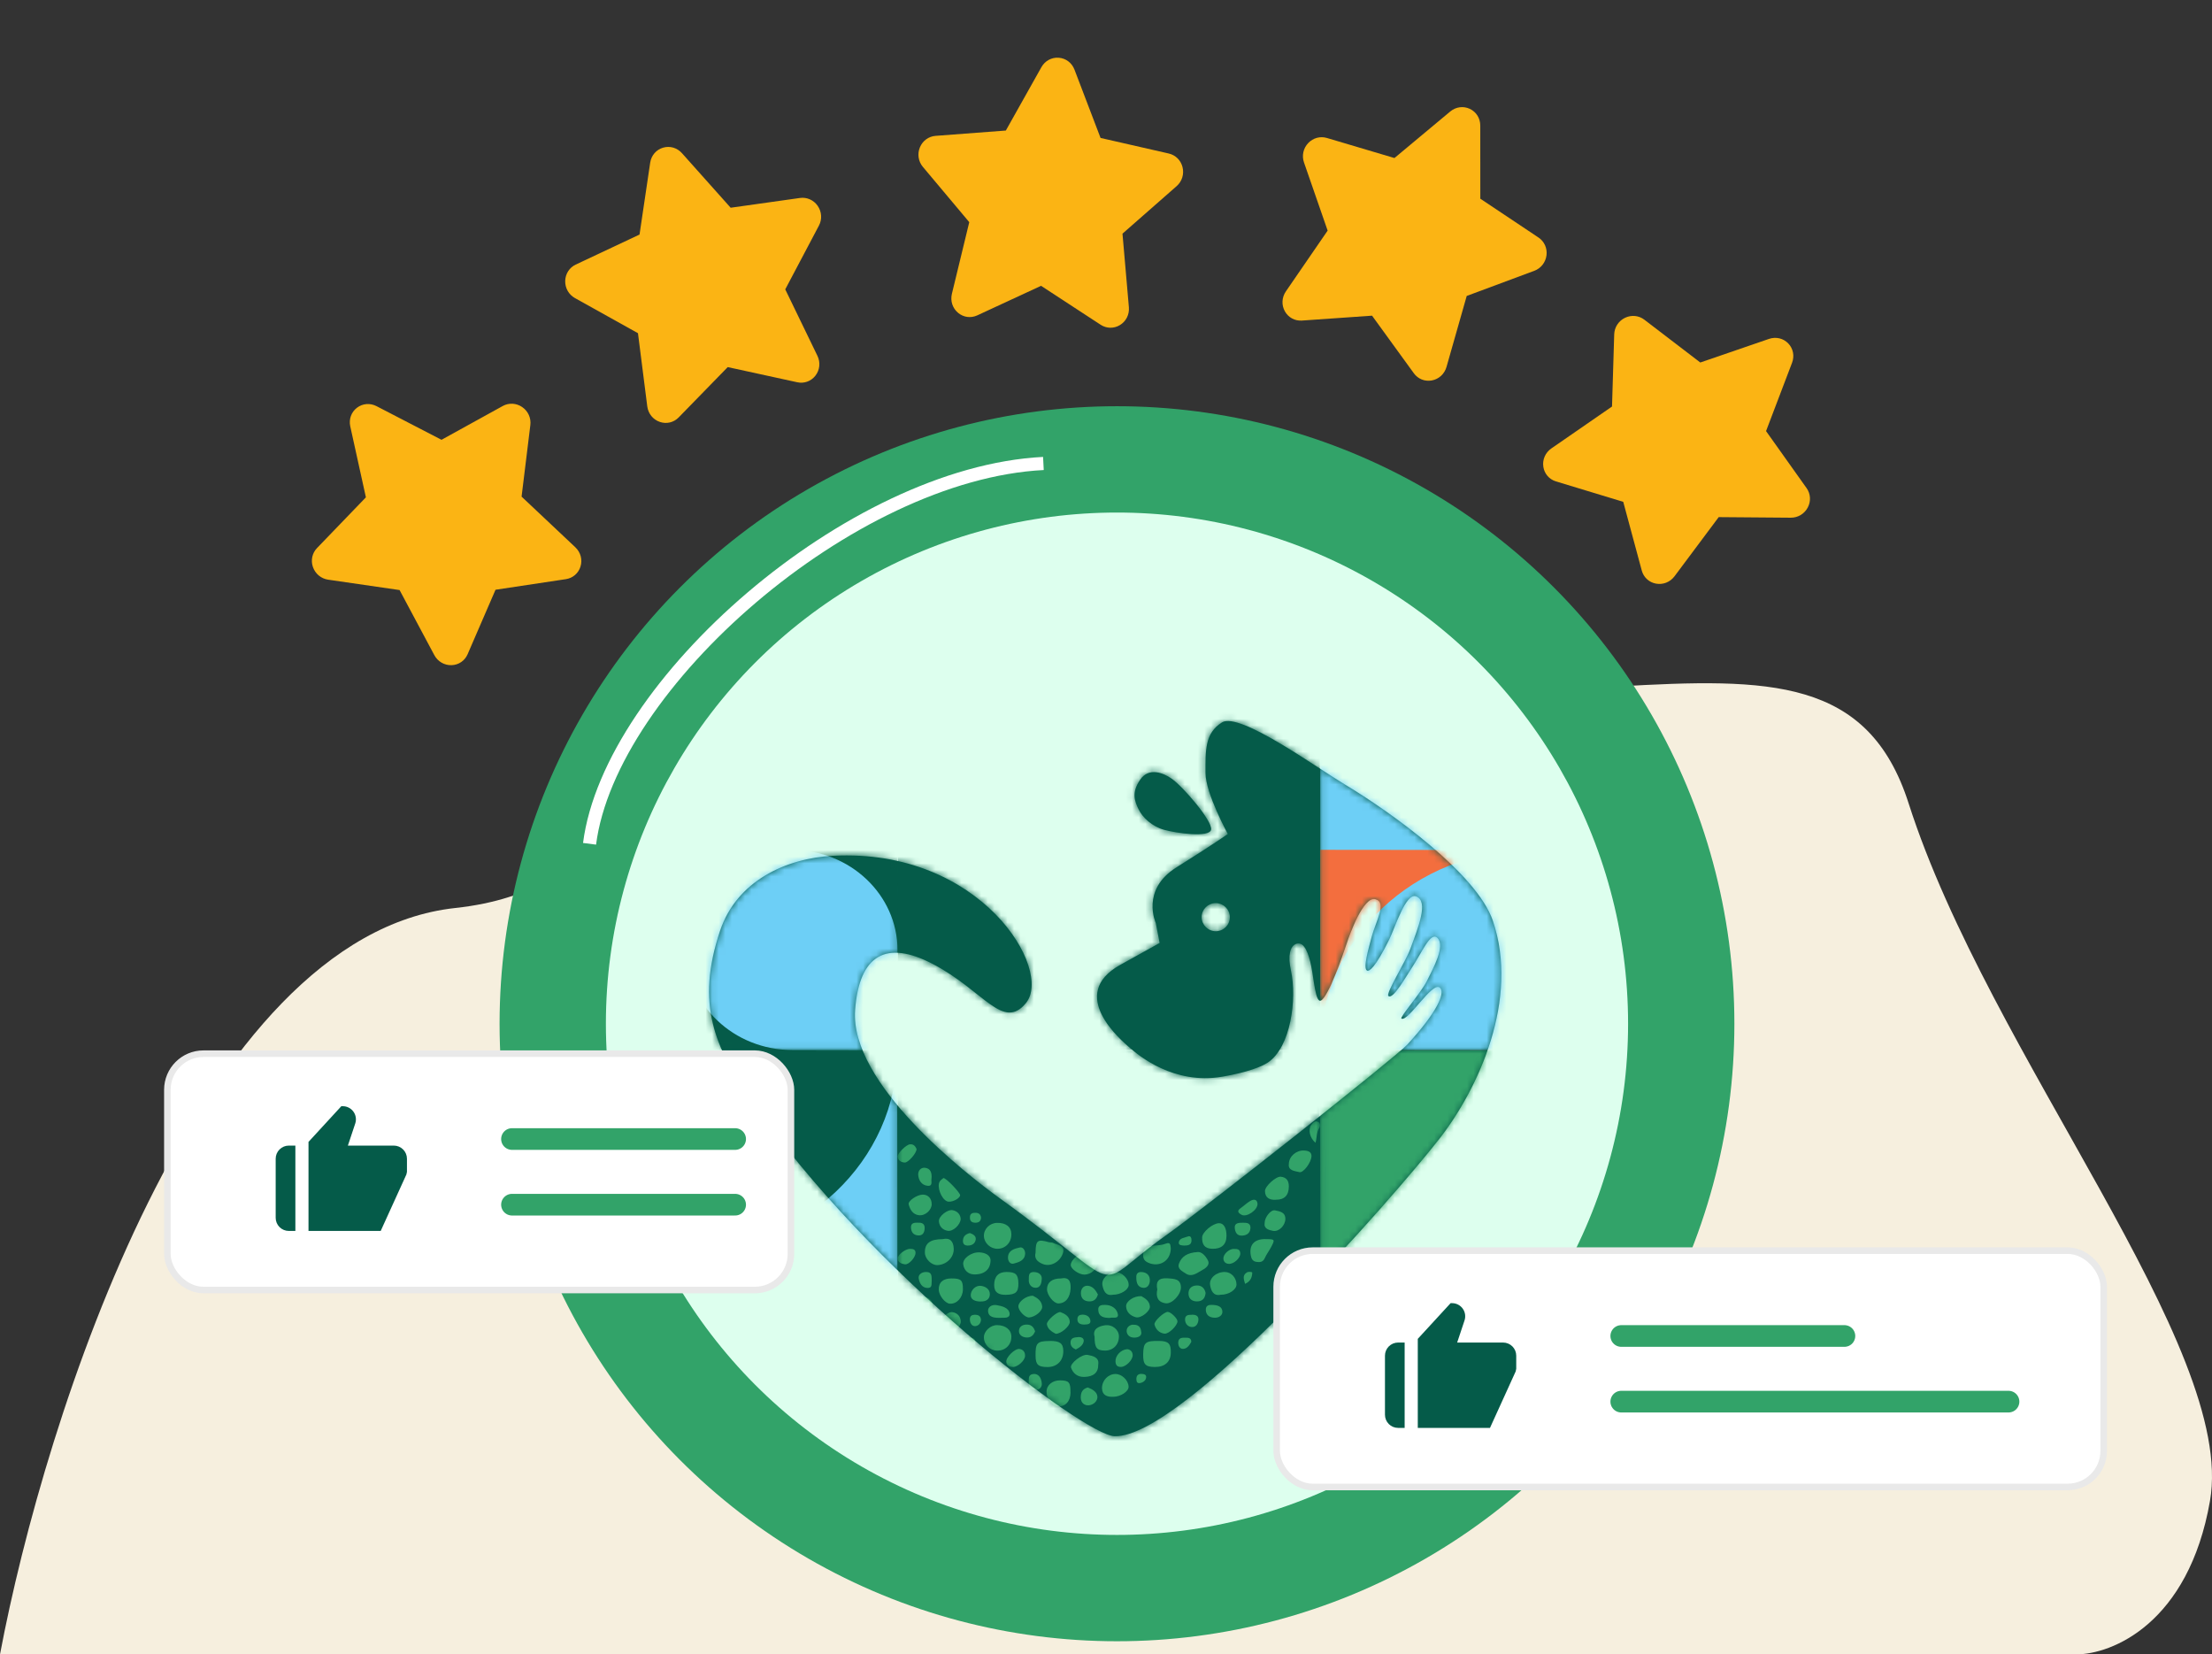 <svg width="337" height="252" viewBox="0 0 337 252" fill="none" xmlns="http://www.w3.org/2000/svg">
<rect x="0" y="0" width="337" height="252" fill="#333333" stroke="none"/>
<g clip-path="url(#clip0_181_109806)">
<path d="M79.538 61.991C78.651 61.39 77.527 61.332 76.605 61.837L67.264 66.991L57.366 61.867C56.384 61.36 55.24 61.454 54.379 62.112C53.518 62.771 53.128 63.85 53.36 64.931L55.745 75.754L48.291 83.49C47.561 84.248 47.324 85.347 47.671 86.361C48.029 87.401 48.92 88.144 49.999 88.299L60.876 89.879L66.166 99.783C66.696 100.773 67.71 101.362 68.814 101.319C69.879 101.28 70.803 100.65 71.231 99.678L75.493 89.832L86.218 88.217C87.27 88.057 88.117 87.33 88.434 86.314C88.766 85.26 88.464 84.126 87.647 83.357L79.463 75.647L80.799 64.745C80.932 63.664 80.449 62.609 79.538 61.991Z" fill="#FBB414"/>
</g>
<g clip-path="url(#clip1_181_109806)">
<path d="M124.568 31.343C123.953 30.465 122.924 30.01 121.882 30.154L111.317 31.642L103.894 23.329C103.157 22.506 102.055 22.185 101.016 22.494C99.976 22.803 99.227 23.673 99.059 24.765L97.433 35.728L87.712 40.301C86.76 40.749 86.147 41.692 86.11 42.763C86.074 43.862 86.642 44.874 87.594 45.403L97.196 50.754L98.611 61.893C98.753 63.006 99.491 63.918 100.538 64.271C101.547 64.614 102.635 64.355 103.381 63.599L110.871 55.917L121.468 58.228C122.508 58.453 123.558 58.075 124.216 57.24C124.901 56.372 125.023 55.205 124.534 54.195L119.633 44.076L124.765 34.365C125.274 33.403 125.198 32.244 124.568 31.343Z" fill="#FBB414"/>
</g>
<path d="M180.158 25.453C179.897 24.413 179.097 23.622 178.072 23.385L167.67 21.012L163.695 10.6C163.3 9.568 162.384 8.876 161.303 8.795C160.222 8.713 159.212 9.259 158.666 10.219L153.241 19.884L142.529 20.695C141.48 20.774 140.572 21.437 140.155 22.424C139.73 23.439 139.9 24.587 140.602 25.421L147.668 33.84L145.022 44.753C144.758 45.843 145.123 46.958 145.976 47.661C146.796 48.342 147.905 48.486 148.871 48.045L158.607 43.536L167.685 49.469C168.576 50.051 169.692 50.072 170.605 49.526C171.554 48.959 172.084 47.912 171.986 46.794L171.011 35.592L179.266 28.347C180.085 27.629 180.426 26.52 180.158 25.453Z" fill="#FBB414"/>
<path d="M69.379 138.306C30.2 142.556 6.802 215.873 0 252H316.287C321.729 252 333.428 247.325 336.693 228.624C340.774 205.247 303.024 160.62 290.78 122.367C278.537 84.115 230.584 122.367 153.042 94.74C75.501 67.114 118.353 132.993 69.379 138.306Z" fill="#F6EFDE"/>
<g clip-path="url(#clip2_181_109806)">
<path d="M235.614 38.864C235.739 37.799 235.274 36.775 234.401 36.188L225.527 30.266L225.521 19.121C225.519 18.016 224.91 17.043 223.929 16.582C222.948 16.12 221.81 16.271 220.957 16.974L212.446 24.072L202.147 21.014C201.139 20.715 200.054 21.01 199.313 21.785C198.554 22.581 198.305 23.715 198.663 24.743L202.267 35.127L195.907 44.382C195.272 45.307 195.216 46.479 195.762 47.439C196.286 48.367 197.272 48.898 198.331 48.83L209.034 48.084L215.404 56.862C216.029 57.723 217.065 58.14 218.112 57.955C219.201 57.763 220.069 56.973 220.376 55.894L223.455 45.08L233.749 41.25C234.77 40.871 235.484 39.956 235.614 38.864Z" fill="#FBB414"/>
</g>
<g clip-path="url(#clip3_181_109806)">
<path d="M275.422 77.291C275.919 76.342 275.849 75.219 275.242 74.36L269.059 65.665L273.024 55.249C273.416 54.216 273.193 53.09 272.441 52.309C271.688 51.528 270.571 51.264 269.524 51.617L259.043 55.217L250.509 48.691C249.674 48.053 248.555 47.943 247.586 48.402C246.593 48.876 245.957 49.846 245.925 50.935L245.593 61.922L236.354 68.304C235.432 68.942 234.962 70.017 235.13 71.109C235.289 72.163 236.021 73.01 237.035 73.323L247.302 76.439L250.126 86.91C250.404 87.938 251.224 88.696 252.268 88.896C253.354 89.105 254.446 88.676 255.117 87.777L261.846 78.769L272.829 78.857C273.919 78.866 274.912 78.266 275.422 77.291Z" fill="#FBB414"/>
</g>
<circle cx="170.173" cy="155.938" r="94.062" fill="#32A369"/>
<circle cx="170.174" cy="155.938" r="77.866" fill="#DDFFEE"/>
<path d="M89.819 128.529C92.934 104.235 129.562 72.092 158.964 70.597" stroke="white" stroke-width="2"/>
<path fill-rule="evenodd" clip-rule="evenodd" d="M193.154 161.849C192.254 162.45 190.119 163.333 186.233 164.001C178.82 165.294 173.398 160.716 172.137 159.611C170.882 158.515 162.493 151.515 170.669 146.972L176.668 143.639L176.087 140.598C176.087 140.598 173.755 135.559 179.21 132.136C184.669 128.722 187.061 127.034 187.061 127.034C187.061 127.034 183.659 120.829 183.66 117.744C183.657 114.371 183.523 111.687 186.172 110.036C188.821 108.385 200.595 116.913 204.833 119.458C211.987 123.736 224.988 133.107 227.425 140.218C231.537 152.24 225.21 165.892 219.281 173.48C212.511 182.152 180.365 219.017 169.816 218.768C165.111 218.657 132.544 193.92 114.546 167.783C108.868 159.523 105.968 152.949 109.695 141.797C112.225 134.202 119.73 130.727 126.918 130.355C149.49 129.173 160.52 147.756 156.284 152.812C152.774 157.015 149.91 150.926 142.137 146.847C135.008 143.116 130.909 145.428 130.276 153.84C129.445 165.066 147.187 178.822 152.328 182.536C172.67 197.179 165.649 196.707 177.491 188.278C184.21 183.502 212.723 160.944 214.405 159.113C218.966 154.157 220.252 151.2 219.355 150.442C218.197 149.46 214.565 155.671 213.513 155.157C213.184 154.992 216.519 151.177 217.375 149.457C218.356 147.477 220.238 144.099 218.993 142.862C217.943 141.831 216.685 145.019 215.046 147.488C214.2 148.766 212.182 152.364 211.518 151.702C211.099 151.295 214.151 146.494 214.868 144.526C216.01 141.391 217.743 137.266 215.735 136.532C214.166 135.958 212.538 141.313 211.638 143.136C209.512 147.423 208.603 148.007 208.275 147.842C207.609 147.517 208.504 144.463 208.991 142.645C209.628 140.273 211.36 137.449 209.54 136.969C207.714 136.481 205.599 142.41 205.191 143.646C204.61 145.438 202.42 151.734 201.273 152.394C200.42 152.878 200.182 149.187 199.757 147.125C199.399 145.384 198.745 143.337 197.507 143.755C196.516 144.093 196.189 145.575 196.677 147.827C197.613 152.162 196.663 159.507 193.154 161.849ZM185.221 137.564C184.03 137.564 183.072 138.522 183.07 139.701C183.081 140.883 184.036 141.844 185.227 141.844C186.41 141.848 187.368 140.89 187.37 139.711C187.368 138.524 186.404 137.568 185.221 137.564ZM178.5 118.605C180.3 119.87 184.708 125.044 184.519 126.35C184.324 127.646 179.204 126.914 177.351 126.397C175.511 125.883 174.068 124.532 173.459 123.266C172.861 122.018 172.348 120.744 173.703 118.77C175.048 116.8 177.269 117.753 178.5 118.605Z" fill="#055B49"/>
<mask id="mask0_181_109806" style="mask-type:luminance" maskUnits="userSpaceOnUse" x="108" y="109" width="121" height="110">
<path d="M193.155 161.852C192.255 162.452 190.121 163.336 186.235 164.003C178.822 165.295 173.399 160.716 172.139 159.611C170.883 158.514 162.493 151.513 170.669 146.971L176.667 143.639L176.085 140.598C176.085 140.598 173.753 135.558 179.206 132.135C184.665 128.722 187.057 127.034 187.057 127.034C187.057 127.034 183.654 120.828 183.655 117.744C183.651 114.37 183.517 111.686 186.165 110.036C188.813 108.385 200.589 116.915 204.827 119.461C211.981 123.74 224.983 133.113 227.421 140.225C231.535 152.249 225.21 165.9 219.283 173.487C212.514 182.159 180.376 219.022 169.827 218.77C165.122 218.659 132.552 193.916 114.551 167.774C108.872 159.513 105.971 152.938 109.696 141.786C112.225 134.191 119.729 130.717 126.916 130.346C149.487 129.167 160.52 147.753 156.285 152.808C152.776 157.012 149.911 150.922 142.137 146.842C135.008 143.109 130.909 145.42 130.278 153.833C129.449 165.059 147.193 178.818 152.334 182.534C172.677 197.181 165.657 196.708 177.497 188.28C184.215 183.505 212.723 160.95 214.404 159.119C218.964 154.164 220.251 151.206 219.354 150.449C218.196 149.466 214.565 155.677 213.512 155.163C213.183 154.998 216.517 151.183 217.373 149.463C218.353 147.483 220.235 144.105 218.99 142.868C217.94 141.837 216.682 145.025 215.044 147.494C214.198 148.771 212.181 152.37 211.517 151.707C211.098 151.301 214.149 146.5 214.866 144.531C216.007 141.397 217.74 137.272 215.732 136.537C214.162 135.963 212.535 141.318 211.635 143.141C209.51 147.428 208.601 148.011 208.273 147.846C207.607 147.521 208.502 144.467 208.988 142.649C209.625 140.277 211.357 137.454 209.536 136.974C207.711 136.485 205.597 142.414 205.188 143.65C204.608 145.441 202.419 151.738 201.272 152.397C200.42 152.882 200.181 149.191 199.755 147.128C199.397 145.387 198.743 143.34 197.505 143.758C196.514 144.096 196.188 145.578 196.676 147.83C197.612 152.165 196.663 159.51 193.155 161.852ZM185.219 137.564C184.028 137.565 183.07 138.523 183.068 139.701C183.079 140.884 184.034 141.845 185.226 141.844C186.408 141.849 187.366 140.891 187.368 139.712C187.365 138.525 186.402 137.569 185.219 137.564ZM178.495 118.603C180.295 119.868 184.704 125.044 184.514 126.349C184.32 127.646 179.2 126.913 177.347 126.395C175.507 125.881 174.064 124.53 173.455 123.264C172.856 122.016 172.344 120.742 173.698 118.767C175.043 116.798 177.263 117.751 178.495 118.603Z" fill="white"/>
</mask>
<g mask="url(#mask0_181_109806)">
<mask id="mask1_181_109806" style="mask-type:luminance" maskUnits="userSpaceOnUse" x="72" y="98" width="65" height="62">
<path d="M136.688 99.004L72.392 98.936L72.457 159.889L136.754 159.957L136.688 99.004Z" fill="white"/>
</mask>
<g mask="url(#mask1_181_109806)">
<path d="M136.688 99.004L72.392 98.936L72.457 159.889L136.754 159.957L136.688 99.004Z" fill="#055B49"/>
<path d="M104.59 144.685C104.599 153.101 111.802 159.931 120.68 159.94L136.754 159.957L136.738 144.719C136.729 136.303 129.525 129.473 120.647 129.463C111.769 129.454 104.581 136.268 104.59 144.685Z" fill="#6DCFF6"/>
</g>
<path d="M201.051 99.004L136.755 98.936L136.821 159.889L201.117 159.957L201.051 99.004Z" fill="#055B49"/>
<mask id="mask2_181_109806" style="mask-type:luminance" maskUnits="userSpaceOnUse" x="201" y="98" width="65" height="62">
<path d="M265.414 99.004L201.117 98.936L201.183 159.889L265.479 159.957L265.414 99.004Z" fill="white"/>
</mask>
<g mask="url(#mask2_181_109806)">
<path d="M265.414 99.004L201.117 98.936L201.183 159.889L265.479 159.957L265.414 99.004Z" fill="#6DCFF6"/>
<path d="M265.447 129.515L201.117 129.446L201.15 159.889L265.479 159.957L265.447 129.515Z" fill="#F36E3E"/>
<path d="M265.479 159.957L201.15 159.889C201.132 143.079 215.522 129.462 233.282 129.481C251.055 129.499 265.461 143.147 265.479 159.957Z" fill="#6DCFF6"/>
<path d="M201.117 98.936L265.447 99.004C265.465 115.814 251.076 129.431 233.315 129.412C215.543 129.393 201.135 115.746 201.117 98.936Z" fill="#055B49"/>
</g>
<mask id="mask3_181_109806" style="mask-type:luminance" maskUnits="userSpaceOnUse" x="72" y="159" width="65" height="62">
<path d="M136.688 160.026L72.392 159.957L72.457 220.911L136.754 220.979L136.688 160.026Z" fill="white"/>
</mask>
<g mask="url(#mask3_181_109806)">
<path d="M136.688 160.026L72.392 159.957L72.457 220.911L136.754 220.979L136.688 160.026Z" fill="#6DCFF6"/>
<path d="M136.754 220.979L72.424 220.911C72.406 204.101 86.796 190.483 104.556 190.502C122.329 190.521 136.736 204.169 136.754 220.979Z" fill="#F36E3E"/>
<path d="M72.392 159.958L136.721 160.025C136.739 176.836 122.35 190.453 104.589 190.434C86.817 190.415 72.41 176.767 72.392 159.958Z" fill="#055B49"/>
</g>
<mask id="mask4_181_109806" style="mask-type:luminance" maskUnits="userSpaceOnUse" x="136" y="159" width="66" height="62">
<path d="M201.05 160.026L136.754 159.957L136.82 220.91L201.116 220.979L201.05 160.026Z" fill="white"/>
</mask>
<g mask="url(#mask4_181_109806)">
<path d="M201.05 160.026L136.754 159.957L136.82 220.911L201.116 220.979L201.05 160.026Z" fill="#055B49"/>
<path d="M140.907 206.345C140.947 204.872 141.866 204.212 143.769 204.254C144.973 204.276 145.397 204.786 145.324 206.139C145.251 207.561 144.407 208.272 142.864 208.23C141.447 208.189 140.866 207.627 140.907 206.345Z" fill="#32A369"/>
<path d="M174.165 206.265C174.195 204.482 174.512 204.221 176.593 204.254C178.031 204.275 178.412 204.666 178.371 206.089C178.341 207.452 177.444 208.232 175.943 208.221C174.484 208.209 174.135 207.828 174.165 206.255L174.165 206.265Z" fill="#32A369"/>
<path d="M159.922 204.254C161.454 204.245 161.962 204.606 161.994 205.728C162.038 207.222 161.068 208.232 159.598 208.23C158.161 208.229 157.791 207.878 157.769 206.546C157.734 204.562 158.009 204.272 159.922 204.263L159.922 204.254Z" fill="#32A369"/>
<path d="M143.62 188.748C144.719 188.488 145.259 189.06 145.302 190.192C145.357 191.525 144.206 192.665 142.8 192.704C141.902 192.723 140.929 191.751 140.907 190.829C140.873 189.396 141.665 188.755 143.62 188.748Z" fill="#32A369"/>
<path d="M154.082 187.995C154.095 189.248 153.208 190.189 152.003 190.217C150.904 190.246 149.931 189.343 149.897 188.281C149.865 187.209 150.783 186.289 151.904 186.27C153.267 186.241 154.07 186.883 154.082 187.995Z" fill="#32A369"/>
<path d="M154.083 203.622C154.084 204.854 153.155 205.755 151.908 205.733C150.809 205.712 149.889 204.799 149.898 203.717C149.897 202.746 150.91 201.825 151.936 201.846C153.225 201.867 154.093 202.58 154.083 203.622Z" fill="#32A369"/>
<path d="M157.769 190.799C157.788 188.916 158.062 188.726 159.786 189.209C159.997 189.269 160.251 189.209 160.431 189.309C161.139 189.691 162.397 189.682 161.891 191.013C161.406 192.276 160.054 192.966 158.943 192.563C157.982 192.212 157.548 191.64 157.769 190.809L157.769 190.799Z" fill="#32A369"/>
<path d="M166.75 203.577C166.442 202.466 167.329 202.025 168.312 201.876C169.474 201.697 170.469 202.559 170.47 203.552C170.471 204.834 169.594 205.724 168.359 205.723C167.09 205.722 166.752 205.3 166.76 203.577L166.75 203.577Z" fill="#32A369"/>
<path d="M146.708 211.946C146.71 213.179 145.844 214.22 144.829 214.219C143.953 214.218 142.959 213.105 143.052 212.103C143.147 211.071 143.684 210.109 144.932 210.23C146.358 210.362 146.707 210.593 146.708 211.946Z" fill="#32A369"/>
<path d="M163.097 212.096C163.087 213.429 162.349 214.25 161.208 214.219C160.362 214.198 159.452 213.064 159.44 212.033C159.428 211 160.315 210.249 161.51 210.261C162.862 210.272 163.105 210.553 163.086 212.096L163.097 212.096Z" fill="#32A369"/>
<path d="M186.856 188.245C186.858 189.578 186.087 190.258 184.672 190.217C183.456 190.186 183.117 189.484 183.148 188.472C183.168 187.681 184.731 186.35 185.713 186.32C186.421 186.301 186.866 187.033 186.856 188.235L186.856 188.245Z" fill="#32A369"/>
<path d="M148.501 209.735C147.423 209.774 146.714 209.403 146.713 208.27C146.712 207.279 147.916 206.319 149.153 206.32C150.062 206.321 150.919 207.144 150.899 207.995C150.879 209.017 149.875 209.747 148.501 209.735Z" fill="#32A369"/>
<path d="M144.984 194.735C146.443 194.736 146.718 195.018 146.698 196.43C146.678 197.663 145.76 198.653 144.703 198.582C143.995 198.531 143.044 197.338 143.021 196.456C142.988 195.334 143.685 194.723 144.984 194.735Z" fill="#32A369"/>
<path d="M176.313 196.416C176.069 195.203 176.491 194.623 177.887 194.715C178.911 194.786 179.884 194.807 179.916 196.069C179.95 197.171 178.567 198.653 177.605 198.521C176.327 198.35 176.093 197.468 176.313 196.416Z" fill="#32A369"/>
<path d="M182.446 190.714C183.08 190.644 183.672 191.296 184.022 191.978C184.413 192.729 183.59 193.24 183.051 193.529C182.354 193.899 181.551 194.59 180.652 193.988C180.123 193.636 179.308 193.275 179.625 192.454C180.015 191.403 180.87 190.813 182.456 190.714L182.446 190.714Z" fill="#32A369"/>
<path d="M185.972 197.218C184.83 197.457 184.502 196.556 184.363 195.774C184.172 194.681 185.334 193.731 186.613 193.752C187.564 193.764 188.358 194.605 188.38 195.627C188.402 196.429 187.251 197.229 185.972 197.218Z" fill="#32A369"/>
<path d="M153.343 193.752C154.737 193.753 155.128 194.115 155.151 195.467C155.173 196.83 154.741 197.2 153.251 197.228C152.152 197.247 151.464 196.895 151.463 195.743C151.462 194.441 152.106 193.75 153.343 193.752Z" fill="#32A369"/>
<path d="M169.586 212.764C168.613 212.803 167.916 212.482 167.893 211.47C167.871 210.287 168.831 209.297 169.921 209.289C170.903 209.279 171.898 210.222 171.941 211.214C171.973 211.945 170.727 212.765 169.575 212.764L169.586 212.764Z" fill="#32A369"/>
<path d="M161.635 194.735C162.797 194.495 163.168 195.118 163.106 196.28C163.033 197.643 162.358 198.533 161.238 198.542C160.519 198.541 159.504 197.258 159.513 196.366C159.523 195.344 160.261 194.734 161.635 194.735Z" fill="#32A369"/>
<path d="M153.23 212.754C152.131 212.823 151.464 212.422 151.463 211.29C151.462 210.007 152.232 209.257 153.543 209.278C154.748 209.3 155.171 209.801 155.151 211.173C155.131 212.396 154.689 212.756 153.23 212.754Z" fill="#32A369"/>
<path d="M169.554 197.218C168.424 197.447 168.106 196.545 167.957 195.774C167.766 194.792 168.874 193.761 169.921 193.752C170.925 193.753 172.004 194.816 171.952 195.767C171.91 196.479 170.739 197.219 169.554 197.218Z" fill="#32A369"/>
<path d="M150.909 191.887C150.943 193.36 149.95 194.18 148.354 194.118C147.487 194.088 146.842 193.456 146.746 192.574C146.639 191.702 147.959 190.722 149.175 190.763C150.136 190.795 150.835 191.206 150.909 191.877L150.909 191.887Z" fill="#32A369"/>
<path d="M178.371 190.183C178.331 192.115 176.599 193.075 174.939 192.342C174.125 191.981 174.113 191.45 174.187 190.829C174.271 190.158 174.778 189.838 175.433 189.769C176.162 189.69 176.871 189.72 177.61 189.43C178.444 189.101 178.298 189.872 178.371 190.183Z" fill="#32A369"/>
<path d="M167.305 191.737C167.339 193.2 166.314 194.13 165.193 194.149C164.38 194.158 163.122 193.276 163.131 192.695C163.151 191.833 164.525 190.762 165.624 190.743C166.66 190.725 167.262 191.177 167.295 191.727L167.305 191.737Z" fill="#32A369"/>
<path d="M167.317 207.845C167.339 209.086 166.61 209.686 165.226 209.735C164.137 209.774 163.481 209.182 163.174 208.331C162.951 207.72 164.82 206.219 165.698 206.38C166.501 206.532 167.495 206.753 167.317 207.845Z" fill="#32A369"/>
<path d="M194.361 182.755C193.368 182.804 192.733 182.413 192.722 181.421C192.71 180.69 194.399 179.168 195.119 179.24C196.027 179.33 196.355 179.891 196.356 180.703C196.358 182.066 195.693 182.766 194.361 182.745L194.361 182.755Z" fill="#32A369"/>
<path d="M192.738 188.747C194.27 188.749 194.291 188.759 193.616 190.03C193.321 190.582 192.93 191.082 192.688 191.643C192.424 192.244 191.959 192.294 191.421 192.213C190.86 192.131 190.649 191.741 190.564 191.26C190.266 189.656 191.057 188.746 192.738 188.737L192.738 188.747Z" fill="#32A369"/>
<path d="M157.341 197.363C158.007 197.685 158.694 198.116 158.78 199.007C158.844 199.699 157.683 200.629 156.774 200.678C156.161 200.707 155.134 199.635 155.154 198.963C155.175 198.262 156.326 197.372 157.341 197.363Z" fill="#32A369"/>
<path d="M142.075 198.927C142.183 200.049 141.073 200.54 140.122 200.678C139.404 200.788 138.472 199.785 138.471 199.034C138.471 198.483 139.907 197.373 140.626 197.494C141.514 197.634 142.139 198.106 142.075 198.927Z" fill="#32A369"/>
<path d="M173.887 197.434C174.479 197.774 175.136 198.176 175.189 199.018C175.232 199.709 173.838 200.85 173.056 200.648C172.242 200.437 171.597 199.875 171.564 198.983C171.531 198.212 172.736 197.382 173.887 197.434Z" fill="#32A369"/>
<path d="M156.854 213.259C157.816 213.26 158.916 214.113 158.727 214.764C158.475 215.635 157.798 216.226 156.752 216.245C155.674 216.263 155.166 215.732 155.144 214.731C155.11 213.498 156.146 213.489 156.854 213.259Z" fill="#32A369"/>
<path d="M196.36 177.258C196.401 176.116 197.5 175.206 198.641 175.247C199.264 175.268 199.825 175.439 199.805 176.11C199.784 177.062 198.56 178.693 197.968 178.543C197.249 178.361 196.203 178.331 196.36 177.269L196.36 177.258Z" fill="#32A369"/>
<path d="M149.897 219.364C149.886 218.462 150.234 217.912 151.048 217.812C151.693 217.723 152.369 217.734 153.015 217.835C153.67 217.935 154.083 218.367 154.062 219.067C154.042 219.828 153.439 219.758 152.921 219.757C152.329 219.756 151.822 220.016 151.283 220.165C150.469 220.395 149.877 220.194 149.897 219.373L149.897 219.364Z" fill="#32A369"/>
<path d="M141.949 183.421C141.929 184.323 140.968 185.233 139.975 185.102C139.066 184.991 138.631 184.219 138.441 183.457C138.302 182.916 139.728 181.976 140.574 181.967C141.388 181.958 141.959 182.559 141.939 183.431L141.949 183.421Z" fill="#32A369"/>
<path d="M141.939 215.154C141.812 215.896 140.988 216.155 140.1 216.225C139.371 216.284 138.387 215.241 138.429 214.57C138.47 213.989 139.738 213.229 140.615 213.26C141.725 213.301 142.001 213.963 141.949 215.154L141.939 215.154Z" fill="#32A369"/>
<path d="M179.388 201.275C179.367 201.925 178.059 203.236 177.392 203.146C176.6 203.035 176.071 202.484 175.89 201.761C175.763 201.26 177.368 199.81 177.917 199.83C178.393 199.851 179.398 200.843 179.388 201.275Z" fill="#32A369"/>
<path d="M160.836 203.166C160.255 202.855 159.61 202.473 159.493 201.711C159.419 201.19 161.118 199.69 161.583 199.87C162.271 200.131 162.958 200.533 162.98 201.344C163.002 202.026 161.598 203.207 160.836 203.166Z" fill="#32A369"/>
<path d="M144.196 218.742C143.573 218.661 143.065 218.279 143.032 217.498C142.989 216.736 144.341 215.496 145.112 215.607C145.884 215.708 146.37 216.159 146.34 216.95C146.299 217.872 145.306 218.763 144.196 218.742Z" fill="#32A369"/>
<path d="M144.502 203.176C143.867 202.965 143.286 202.513 143.095 201.812C142.914 201.16 144.35 199.759 145.09 199.87C145.84 199.982 146.317 200.483 146.37 201.235C146.424 202.026 145.401 203.137 144.513 203.176L144.502 203.176Z" fill="#32A369"/>
<path d="M143.727 179.438C144.213 179.468 146.319 181.736 146.277 182.066C146.203 182.627 144.873 183.237 144.28 182.986C143.393 182.604 142.694 180.75 143.168 179.968C143.305 179.738 143.58 179.578 143.738 179.438L143.727 179.438Z" fill="#32A369"/>
<path d="M192.668 186.286C192.667 185.424 193.607 184.223 194.251 184.364C194.948 184.515 195.836 184.625 195.827 185.678C195.817 186.64 194.867 187.661 193.948 187.489C193.314 187.369 192.521 187.157 192.668 186.295L192.668 186.286Z" fill="#32A369"/>
<path d="M146.361 185.678C146.319 186.549 145.2 187.62 144.387 187.479C143.625 187.358 143.086 186.807 143.043 186.015C143 185.273 144.351 184.173 145.155 184.344C145.894 184.495 146.328 185.017 146.361 185.678Z" fill="#32A369"/>
<path d="M150.847 212.808C150.658 213.559 150.056 214.109 149.337 214.119C148.597 214.118 147.889 213.477 147.909 212.765C147.918 212.074 148.563 211.383 149.344 211.454C150.032 211.515 150.729 211.966 150.858 212.818L150.847 212.808Z" fill="#32A369"/>
<path d="M139.664 206.47C139.643 207.311 138.62 208.272 137.848 208.211C137.266 208.16 136.843 207.869 136.769 207.308C136.694 206.827 138.32 205.326 138.828 205.407C139.473 205.508 139.504 206.078 139.664 206.47Z" fill="#32A369"/>
<path d="M154.33 208.211C153.77 208.23 153.378 207.97 153.305 207.469C153.208 206.767 154.633 205.366 155.331 205.477C155.901 205.568 156.198 205.979 156.167 206.56C156.125 207.261 155.059 208.222 154.33 208.221L154.33 208.211Z" fill="#32A369"/>
<path d="M149.42 198.252C148.564 198.251 147.825 197.96 147.897 197.188C147.96 196.517 148.583 195.817 149.355 195.858C150.031 195.898 150.835 196.32 150.804 197.171C150.773 197.963 150.15 198.263 149.42 198.242L149.42 198.252Z" fill="#32A369"/>
<path d="M171.749 205.507C172.194 205.577 172.521 205.838 172.564 206.369C172.628 207.091 171.574 208.192 170.802 208.211C170.178 208.23 169.977 207.92 169.945 207.379C169.912 206.507 170.746 205.575 171.749 205.507Z" fill="#32A369"/>
<path d="M139.632 175.037C139.665 175.608 138.377 177.109 137.849 177.078C137.299 177.058 136.834 176.776 136.759 176.206C136.695 175.705 138.047 174.354 138.639 174.304C139.23 174.254 139.474 174.646 139.643 175.026L139.632 175.037Z" fill="#32A369"/>
<path d="M152.574 200.73C151.463 200.769 150.597 200.667 150.532 199.716C150.49 199.095 151.091 198.686 151.8 198.796C152.656 198.927 153.703 199.209 153.81 200.06C153.905 200.871 152.911 200.7 152.574 200.73Z" fill="#32A369"/>
<path d="M165.731 211.343C166.419 211.605 167.137 212.016 167.19 212.738C167.233 213.429 166.569 214.009 165.871 214.059C165.227 214.108 164.656 213.697 164.655 212.876C164.654 212.124 164.876 211.583 165.731 211.334L165.731 211.343Z" fill="#32A369"/>
<path d="M183.672 196.961C183.599 197.732 183.218 198.223 182.384 198.232C181.633 198.241 181.125 197.86 181.072 197.139C181.018 196.367 181.451 195.856 182.264 195.808C183.068 195.758 183.534 196.229 183.682 196.971L183.672 196.961Z" fill="#32A369"/>
<path d="M152.668 216.376C151.781 216.255 150.924 216.354 150.531 215.503C150.394 215.202 150.531 214.972 150.795 214.752C151.503 214.193 152.18 214.573 152.878 214.755C153.544 214.915 153.894 215.496 153.831 215.926C153.758 216.488 153.018 216.317 152.658 216.376L152.668 216.376Z" fill="#32A369"/>
<path d="M156.178 190.924C156.159 191.995 155.218 192.265 154.436 192.474C153.898 192.614 153.538 192.083 153.569 191.502C153.62 190.429 154.56 190.2 155.364 190.021C155.829 189.911 156.167 190.403 156.188 190.924L156.178 190.924Z" fill="#32A369"/>
<path d="M169.107 200.75C168.145 200.749 167.363 200.567 167.32 199.516C167.287 198.814 167.826 198.755 168.386 198.766C169.391 198.777 170.141 199.358 170.301 200.149C170.471 200.962 169.53 200.62 169.107 200.739L169.107 200.75Z" fill="#32A369"/>
<path d="M141.907 179.618C141.834 179.889 142.172 180.721 141.306 180.62C140.429 180.53 139.943 179.807 139.889 178.955C139.846 178.334 140.289 177.833 140.87 177.874C141.757 177.945 142.022 178.627 141.907 179.618Z" fill="#32A369"/>
<path d="M172.563 190.984C172.585 191.645 171.508 192.605 170.759 192.514C170.219 192.454 169.933 192.072 169.965 191.542C170.027 190.68 170.555 190.3 171.432 190.301C171.961 190.301 172.541 190.232 172.553 190.993L172.563 190.984Z" fill="#32A369"/>
<path d="M139.474 190.873C139.485 191.514 138.461 192.685 137.858 192.585C137.393 192.514 136.812 192.323 136.758 191.722C136.705 191.181 137.919 190.24 138.606 190.231C139.081 190.232 139.494 190.282 139.484 190.873L139.474 190.873Z" fill="#32A369"/>
<path d="M167.265 197.171C167.086 197.822 166.707 198.232 165.998 198.232C165.174 198.231 164.698 197.809 164.676 197.018C164.654 196.347 165.055 195.807 165.71 195.848C166.471 195.898 166.937 196.53 167.265 197.171Z" fill="#32A369"/>
<path d="M191.586 183.361C191.608 184.333 189.939 185.443 189.178 185.052C188.745 184.83 188.331 184.5 188.997 184.039C189.483 183.7 189.916 183.269 190.434 182.959C191.067 182.569 191.522 182.71 191.586 183.361Z" fill="#32A369"/>
<path d="M187.989 190.241C188.517 190.221 188.95 190.302 188.961 190.944C188.973 191.614 188.001 192.555 187.209 192.514C186.743 192.494 186.405 192.203 186.384 191.712C186.362 191.03 187.248 190.231 187.978 190.231L187.989 190.241Z" fill="#32A369"/>
<path d="M184.604 198.766C185.513 198.767 186.211 199.018 186.233 199.809C186.244 200.36 185.705 200.74 185.061 200.719C184.268 200.698 183.739 200.337 183.706 199.536C183.674 198.854 184.182 198.745 184.604 198.766Z" fill="#32A369"/>
<path d="M189.385 186.249C190.009 186.23 190.559 186.331 190.506 187.091C190.444 187.823 189.969 188.183 189.218 188.212C188.394 188.251 188.171 187.61 188.118 187.069C188.033 186.248 188.761 186.249 189.385 186.249Z" fill="#32A369"/>
<path d="M141.94 210.671C141.95 211.242 141.941 211.833 141.085 211.743C140.208 211.651 139.996 210.91 139.943 210.289C139.889 209.726 140.363 209.267 141.029 209.297C141.959 209.338 141.939 210.03 141.929 210.671L141.94 210.671Z" fill="#32A369"/>
<path d="M173.117 194.572C173.096 194.16 173.233 193.7 173.962 193.761C174.787 193.832 175.209 194.324 175.179 195.085C175.158 195.656 174.831 196.217 174.187 196.166C173.362 196.105 173.108 195.444 173.117 194.572Z" fill="#32A369"/>
<path d="M157.712 209.288C158.42 209.418 158.652 210.1 158.717 210.711C158.781 211.263 158.359 211.763 157.683 211.712C156.732 211.642 156.72 210.93 156.73 210.248C156.73 209.707 156.814 209.246 157.712 209.288Z" fill="#32A369"/>
<path d="M141.949 195.095C141.876 195.526 142.099 196.207 141.306 196.186C140.407 196.165 140.079 195.384 139.963 194.742C139.867 194.191 140.374 193.77 141.039 193.751C142.053 193.732 141.917 194.463 141.949 195.095Z" fill="#32A369"/>
<path d="M139.846 203.749C139.149 203.818 138.778 203.517 138.767 202.766C138.755 202.105 139.009 201.794 139.727 201.745C140.583 201.695 140.911 202.087 140.965 202.818C141.008 203.529 140.564 203.749 139.846 203.749Z" fill="#32A369"/>
<path d="M140.881 218.434C140.956 219.266 140.207 219.515 139.635 219.535C139.022 219.554 138.757 218.953 138.789 218.362C138.83 217.671 139.274 217.301 139.961 217.311C140.679 217.312 140.891 217.803 140.881 218.434Z" fill="#32A369"/>
<path d="M156.741 194.912C156.74 194.281 156.719 193.75 157.501 193.761C158.229 193.762 158.748 194.173 158.716 194.785C158.686 195.326 158.57 196.187 157.747 196.156C157.027 196.136 156.689 195.513 156.741 194.912Z" fill="#32A369"/>
<path d="M157.702 202.778C157.459 203.389 157.068 203.789 156.339 203.728C155.683 203.677 155.207 203.286 155.239 202.705C155.269 202.054 155.819 201.724 156.537 201.765C157.203 201.806 157.51 202.227 157.702 202.778Z" fill="#32A369"/>
<path d="M172.555 201.785C173.771 201.726 173.814 202.497 173.877 202.958C173.951 203.489 173.392 203.759 172.789 203.749C172.103 203.748 171.68 203.327 171.647 202.775C171.615 202.105 172.185 201.815 172.555 201.775L172.555 201.785Z" fill="#32A369"/>
<path d="M200.422 174.071C199.534 173.348 199.259 172.035 199.775 171.353C199.997 171.063 200.26 170.692 200.725 170.853C201.211 171.024 201.169 171.536 200.99 171.806C200.558 172.467 200.643 173.228 200.422 174.071Z" fill="#32A369"/>
<path d="M139.855 186.249C140.532 186.199 140.923 186.46 140.87 187.162C140.829 187.763 140.565 188.243 139.858 188.182C139.149 188.131 138.821 187.65 138.788 186.999C138.756 186.297 139.263 186.218 139.855 186.239L139.855 186.249Z" fill="#32A369"/>
<path d="M159.312 217.377C159.956 216.476 160.399 215.776 161.34 215.617C161.784 215.537 162.249 215.638 162.43 216.089C162.631 216.599 162.124 216.629 161.818 216.839C161.131 217.309 160.369 217.278 159.312 217.377Z" fill="#32A369"/>
<path d="M181.6 200.26C182.202 200.251 182.646 200.442 182.573 201.103C182.51 201.684 182.183 202.185 181.538 202.133C180.957 202.083 180.565 201.631 180.543 201.021C180.522 200.319 181.029 200.26 181.589 200.271L181.6 200.26Z" fill="#32A369"/>
<path d="M147.769 187.823C148.265 187.994 148.71 188.275 148.658 188.766C148.584 189.407 148.099 189.748 147.39 189.727C146.81 189.706 146.672 189.336 146.713 188.884C146.766 188.273 147.177 187.963 147.769 187.823Z" fill="#32A369"/>
<path d="M163.893 205.553C163.429 205.342 163.111 205.062 163.099 204.541C163.077 203.759 163.691 203.72 164.251 203.671C164.726 203.631 165.191 203.822 165.097 204.343C164.981 204.934 164.453 205.274 163.904 205.553L163.893 205.553Z" fill="#32A369"/>
<path d="M148.712 217.7C148.173 217.499 147.781 217.178 147.77 216.547C147.77 216.056 147.992 215.765 148.541 215.786C149.259 215.817 149.535 216.248 149.503 216.849C149.483 217.27 149.303 217.66 148.702 217.69L148.712 217.7Z" fill="#32A369"/>
<path d="M181.495 204.393C181.231 204.873 180.872 205.444 180.238 205.464C179.73 205.483 179.477 204.982 179.507 204.451C179.56 203.73 180.13 203.75 180.669 203.761C181.071 203.761 181.494 203.801 181.495 204.393Z" fill="#32A369"/>
<path d="M165.256 201.763C164.549 201.762 164.126 201.562 164.146 200.9C164.167 200.43 164.473 200.25 164.927 200.25C165.593 200.251 166.069 200.602 166.123 201.183C166.177 201.754 165.595 201.734 165.256 201.753L165.256 201.763Z" fill="#32A369"/>
<path d="M156.127 218.763C155.736 218.742 155.165 218.812 155.239 218.212C155.312 217.62 155.84 217.341 156.453 217.302C156.981 217.272 157.246 217.543 157.258 218.043C157.258 218.794 156.677 218.723 156.138 218.763L156.127 218.763Z" fill="#32A369"/>
<path d="M149.451 201.003C149.451 201.533 149.092 201.944 148.627 201.994C148.099 202.053 147.813 201.602 147.77 201.101C147.728 200.63 147.875 200.29 148.467 200.27C149.027 200.251 149.397 200.431 149.451 201.012L149.451 201.003Z" fill="#32A369"/>
<path d="M147.791 205.243C147.009 205.282 146.712 205.071 146.712 204.531C146.711 203.93 147.05 203.74 147.63 203.74C148.117 203.741 148.592 203.862 148.593 204.363C148.593 204.924 148.139 205.214 147.791 205.233L147.791 205.243Z" fill="#32A369"/>
<path d="M180.406 189.727C180.09 189.696 179.529 189.735 179.592 189.235C179.687 188.565 180.468 188.545 180.976 188.345C181.41 188.175 181.537 188.586 181.526 188.946C181.517 189.628 181.03 189.727 180.396 189.727L180.406 189.727Z" fill="#32A369"/>
<path d="M149.461 185.497C149.42 185.987 149.167 186.237 148.627 186.247C148.024 186.246 147.75 185.985 147.77 185.415C147.781 184.863 148.118 184.724 148.626 184.734C149.154 184.745 149.419 185.005 149.461 185.497Z" fill="#32A369"/>
<path d="M189.686 195.554C189.494 194.872 189.25 194.271 189.948 193.83C190.191 193.67 190.792 193.711 190.782 193.871C190.751 194.543 190.53 195.184 189.696 195.554L189.686 195.554Z" fill="#32A369"/>
<path d="M173.899 209.277C174.268 209.288 174.649 209.358 174.617 209.789C174.576 210.29 174.164 210.58 173.688 210.669C173.213 210.759 173.128 210.408 173.128 210.047C173.127 209.557 173.359 209.276 173.899 209.267L173.899 209.277Z" fill="#32A369"/>
</g>
<mask id="mask5_181_109806" style="mask-type:luminance" maskUnits="userSpaceOnUse" x="201" y="159" width="65" height="62">
<path d="M265.414 160.026L201.117 159.957L201.183 220.91L265.479 220.979L265.414 160.026Z" fill="white"/>
</mask>
<g mask="url(#mask5_181_109806)">
<path d="M265.414 160.026L201.117 159.957L201.183 220.91L265.479 220.979L265.414 160.026Z" fill="#32A369"/>
<path d="M201.117 217.503C201.818 217.555 202.22 217.883 202.221 218.598C202.222 219.532 202.377 220.536 201.121 220.902L201.117 217.503Z" fill="#FBB414"/>
<path d="M222.13 206.13C222.127 204.005 223.2 204.096 224.894 204.117C226.039 204.129 226.371 205.022 226.268 205.816C226.064 207.335 225.486 208.03 223.68 207.999C222.431 207.977 222.038 207.461 222.13 206.13Z" fill="#FBB414"/>
<path d="M208.276 204.107C209.339 203.969 209.928 204.416 209.93 205.598C209.931 207.207 209.292 207.961 207.774 207.999C206.618 208.037 205.813 207.391 205.78 206.408C205.726 204.869 206.5 204.125 208.276 204.097L208.276 204.107Z" fill="#FBB414"/>
<path d="M224.223 188.748C225.616 188.72 226.308 189.217 226.299 190.25C226.3 191.342 224.981 192.601 223.855 192.611C222.874 192.61 222.099 191.884 222.087 190.971C222.085 189.143 222.437 188.777 224.223 188.748Z" fill="#FBB414"/>
<path d="M218.621 188.123C218.602 189.314 217.591 190.227 216.321 190.195C215.331 190.175 214.514 189.181 214.564 188.068C214.604 187.076 215.481 186.312 216.565 186.333C217.835 186.354 218.64 187.06 218.621 188.132L218.621 188.123Z" fill="#FBB414"/>
<path d="M216.586 217.487C218.155 217.488 218.611 217.816 218.622 218.918C218.634 220.268 217.85 220.982 216.363 220.971C215.237 220.96 214.586 220.284 214.554 219.093C214.532 217.961 215.13 217.485 216.576 217.496L216.586 217.487Z" fill="#FBB414"/>
<path d="M216.383 205.544C215.268 205.523 214.514 204.648 214.564 203.467C214.615 202.375 215.192 201.988 216.72 202.029C218.269 202.071 218.662 202.388 218.632 203.56C218.602 204.752 217.673 205.575 216.383 205.544Z" fill="#FBB414"/>
<path d="M211.417 211.73C211.399 212.982 210.461 213.984 209.367 213.913C208.623 213.863 207.816 212.74 207.847 211.787C207.876 210.654 208.516 210.049 209.662 210.05C210.983 210.052 211.437 210.499 211.428 211.721L211.417 211.73Z" fill="#FBB414"/>
<path d="M227.458 211.701C227.439 213.092 226.779 213.915 225.675 213.934C224.788 213.942 223.981 212.909 224.021 211.816C224.072 210.585 224.608 210.049 225.805 210.07C227.075 210.092 227.467 210.48 227.458 211.71L227.458 211.701Z" fill="#FBB414"/>
<path d="M227.457 180.846C227.418 182.256 226.696 183.06 225.499 183.029C224.704 183.008 224.073 182.054 224.103 180.882C224.123 179.789 224.854 178.976 225.794 178.997C226.97 179.028 227.487 179.604 227.457 180.846Z" fill="#FBB414"/>
<path d="M226.309 174.842C226.166 176.51 224.485 177.7 222.781 176.844C222.037 176.466 221.964 175.91 222.49 175.395C223.212 174.68 224.048 174.075 224.842 173.431C225.121 173.203 225.492 173.243 225.658 173.442C225.999 173.839 226.371 174.266 226.309 174.842Z" fill="#FBB414"/>
<path d="M212.85 209.499C212.271 209.478 211.507 209.18 211.434 208.147C211.37 207.264 212.815 206.064 213.858 206.234C214.622 206.363 215.417 206.742 215.512 207.676C215.595 208.638 214.481 209.49 212.85 209.499Z" fill="#FBB414"/>
<path d="M226.041 194.653C227.197 194.466 227.518 195.151 227.467 196.254C227.407 197.663 226.829 198.309 225.56 198.297C224.631 198.286 224.042 197.55 224.041 196.389C224.04 195.128 224.544 194.642 226.041 194.663L226.041 194.653Z" fill="#FBB414"/>
<path d="M217.971 193.709C219.189 193.71 219.623 194.167 219.656 195.468C219.687 196.58 219.028 197.105 217.623 197.104C216.561 197.103 216.064 196.616 216.084 195.594C216.113 194.302 216.69 193.708 217.971 193.709Z" fill="#FBB414"/>
<path d="M217.644 212.532C216.57 212.61 216.053 212.133 216.084 211.09C216.123 209.879 216.845 209.145 218.042 209.136C219.106 209.137 219.675 209.804 219.656 211.064C219.636 212.157 219.1 212.543 217.644 212.541L217.644 212.532Z" fill="#FBB414"/>
<path d="M211.417 196.135C211.389 197.465 210.677 198.338 209.428 198.287C208.571 198.257 207.816 197.323 207.825 196.309C207.835 195.247 208.484 194.652 209.631 194.653C211.075 194.654 211.406 194.933 211.407 196.135L211.417 196.135Z" fill="#FBB414"/>
<path d="M229.373 209.5C228.362 209.568 227.721 209.011 227.493 208.188C227.306 207.522 228.967 206.253 229.918 206.214C230.712 206.186 231.58 207.001 231.571 207.764C231.572 208.787 230.654 209.501 229.373 209.489L229.373 209.5Z" fill="#FBB414"/>
<path d="M231.57 191.841C231.572 193.32 230.705 193.994 229.239 193.893C228.454 193.843 227.566 193.663 227.471 192.67C227.398 191.846 228.874 190.686 229.896 190.747C230.826 190.798 231.528 191.195 231.57 191.841Z" fill="#FBB414"/>
<path d="M229.394 178.396C228.505 178.405 227.607 178.335 227.492 177.263C227.409 176.429 228.719 175.427 229.792 175.389C230.929 175.351 231.589 175.877 231.58 176.821C231.572 177.972 231.004 178.378 229.394 178.396Z" fill="#FBB414"/>
<path d="M213.417 193.794C212.508 193.832 211.693 193.782 211.465 192.889C211.184 191.756 212.144 191.36 212.949 190.935C213.93 190.42 214.622 190.876 215.253 191.572C215.862 192.238 215.419 192.763 215.048 193.328C214.615 194.014 213.881 193.605 213.417 193.794Z" fill="#FBB414"/>
<path d="M227.302 216.452C227.303 217.287 226.106 218.507 225.404 218.456C224.578 218.396 224.071 217.83 223.937 217.144C223.801 216.449 225.029 215.458 225.814 215.458C226.608 215.459 227.012 215.936 227.292 216.463L227.302 216.452Z" fill="#FBB414"/>
<path d="M220.92 216.001C220.187 215.961 219.711 215.394 219.638 214.53C219.544 213.329 220.597 213.2 221.402 213.053C222.413 212.865 222.817 213.64 222.973 214.444C223.108 215.169 222.128 215.963 220.92 216.001Z" fill="#FBB414"/>
<path d="M205.024 215.991C203.899 216.04 203.434 215.096 203.412 214.44C203.381 213.477 204.465 213.18 205.322 213.043C206.25 212.895 206.736 213.431 206.778 214.325C206.821 215.229 206.067 215.952 205.014 215.991L205.024 215.991Z" fill="#FBB414"/>
<path d="M227.303 200.965C227.304 201.7 226.004 203.029 225.354 202.93C224.631 202.819 224 202.402 223.948 201.607C223.906 200.972 225.298 199.682 225.928 199.803C226.6 199.932 227.034 200.459 227.303 200.965Z" fill="#FBB414"/>
<path d="M219.607 198.785C219.771 197.732 220.69 197.674 221.588 197.606C222.641 197.527 222.89 198.281 223.025 199.007C223.128 199.553 221.736 200.664 221.075 200.514C220.26 200.324 219.66 199.798 219.607 198.785Z" fill="#FBB414"/>
<path d="M225.343 187.363C224.569 187.362 224.072 186.955 223.948 186.259C223.844 185.673 225.206 184.345 225.866 184.435C226.537 184.524 227.148 184.932 227.293 185.608C227.437 186.283 226.211 187.334 225.354 187.353L225.343 187.363Z" fill="#FBB414"/>
<path d="M219.638 183.228C219.895 182.255 220.845 182.256 221.795 182.248C222.838 182.239 222.994 183.023 222.963 183.678C222.913 184.81 221.736 184.78 220.972 185.046C220.425 185.245 219.567 184.092 219.638 183.228Z" fill="#FBB414"/>
<path d="M210.944 201.144C210.945 201.978 209.996 203.019 209.211 202.899C208.509 202.79 207.735 202.322 207.879 201.567C208.033 200.773 208.537 199.94 209.58 199.931C210.333 199.932 211.016 200.201 210.944 201.153L210.944 201.144Z" fill="#FBB414"/>
<path d="M210.933 216.463C210.965 217.426 209.996 218.477 209.221 218.467C208.344 218.446 207.93 217.859 207.836 217.124C207.753 216.469 208.877 215.478 209.611 215.468C210.436 215.459 210.819 215.916 210.933 216.463Z" fill="#FBB414"/>
<path d="M219.666 180.06C219.635 180.517 219.77 181.103 219.202 181.241C218.48 181.409 217.778 181.915 216.983 181.527C216.632 181.358 216.456 181.139 216.879 180.782C217.343 180.385 217.693 179.849 218.188 179.513C218.498 179.295 218.641 178.719 219.189 178.908C219.768 179.107 219.603 179.653 219.676 180.06L219.666 180.06Z" fill="#FBB414"/>
<path d="M215.118 212.545C215.213 213.35 214.728 213.756 214.016 213.755C213.262 213.754 212.683 213.267 212.662 212.542C212.64 211.897 213.104 211.331 213.847 211.362C214.55 211.393 215.221 211.661 215.118 212.545Z" fill="#FBB414"/>
<path d="M214.026 198.158C213.169 198.277 212.673 197.76 212.672 197.075C212.672 196.44 213.177 195.765 213.92 195.786C214.591 195.796 215.19 196.283 215.181 197.028C215.182 197.683 214.934 198.269 214.026 198.158Z" fill="#FBB414"/>
<path d="M217.064 200.614C216.124 200.653 215.339 200.404 215.205 199.56C215.121 199.054 215.668 198.539 216.318 198.717C217.083 198.937 218.126 198.977 218.148 200.069C218.16 200.863 217.426 200.535 217.054 200.614L217.064 200.614Z" fill="#FBB414"/>
<path d="M217.436 185.247C216.641 185.296 216.248 185.176 215.846 184.878C215.462 184.589 214.988 184.469 215.297 183.864C215.596 183.27 216.112 183.201 216.68 183.37C216.948 183.45 217.176 183.688 217.455 183.748C218.013 183.878 218.261 184.185 218.2 184.712C218.128 185.396 217.559 185.217 217.436 185.236L217.436 185.247Z" fill="#FBB414"/>
<path d="M217.126 216.071C216.981 216.071 216.94 216.071 216.899 216.061C216.145 216.061 215.401 215.97 215.183 215.127C215.059 214.67 215.472 214.443 215.885 214.433C216.772 214.405 217.795 214.287 218.147 215.328C218.51 216.43 217.456 215.874 217.136 216.071L217.126 216.071Z" fill="#FBB414"/>
<path d="M219.676 190.189C220.233 190.2 220.615 190.32 220.606 190.875C220.606 191.372 219.348 192.502 218.831 192.412C218.377 192.333 217.944 192.144 218.067 191.518C218.252 190.605 218.881 190.268 219.676 190.189Z" fill="#FBB414"/>
<path d="M218.874 207.969C218.234 207.999 218.027 207.661 218.078 207.194C218.16 206.35 218.634 205.745 219.521 205.567C220.099 205.459 220.42 205.776 220.41 206.323C220.39 207.316 219.606 207.662 218.863 207.96L218.874 207.969Z" fill="#FBB414"/>
<path d="M203.659 210.984C203.732 212.067 202.917 212.294 202.205 212.472C201.628 212.621 201.514 212.054 201.782 211.787C202.214 211.35 202.1 210.883 202.152 210.416C202.193 210.069 202.079 209.642 202.615 209.513C203.223 209.365 203.131 209.91 203.339 210.169C203.555 210.438 203.731 210.716 203.669 210.984L203.659 210.984Z" fill="#FBB414"/>
<path d="M206.779 210.338C206.769 210.983 206.894 211.609 206.027 211.559C205.15 211.508 204.983 210.754 204.869 210.177C204.776 209.7 205.095 209.085 205.746 209.105C206.572 209.136 206.84 209.722 206.779 210.338Z" fill="#FBB414"/>
<path d="M221.836 187.157C221.857 187.812 221.424 188.13 220.835 188.179C220.102 188.247 219.782 187.731 219.688 187.125C219.585 186.479 220.018 186.302 220.626 186.253C221.34 186.203 221.804 186.373 221.846 187.147L221.836 187.157Z" fill="#FBB414"/>
<path d="M220.587 219.073C220.061 219.033 219.7 218.586 219.709 217.971C219.708 217.325 220.389 217.127 220.865 217.078C221.525 216.999 221.794 217.556 221.836 218.131C221.878 218.817 221.413 219.045 220.587 219.073Z" fill="#FBB414"/>
<path d="M205.736 218.281C205.757 219.025 205.023 219.104 204.569 219.123C203.961 219.152 203.62 218.616 203.67 218.01C203.732 217.325 204.279 216.998 204.888 217.078C205.435 217.158 205.786 217.625 205.725 218.27L205.736 218.281Z" fill="#FBB414"/>
<path d="M221.806 202.714C221.785 203.23 221.498 203.608 220.805 203.616C220.042 203.615 219.752 203.049 219.71 202.523C219.668 201.927 220.226 201.679 220.824 201.64C221.568 201.591 221.764 202.029 221.796 202.724L221.806 202.714Z" fill="#FBB414"/>
<path d="M222.859 179.622C222.714 179.999 223.025 180.754 222.24 180.704C221.467 180.653 221.136 180.057 221.176 179.293C221.207 178.786 221.154 178.259 221.928 178.27C222.888 178.281 222.837 178.956 222.869 179.622L222.859 179.622Z" fill="#FBB414"/>
<path d="M222.88 195.009C222.695 195.397 223.108 196.241 222.18 196.121C221.426 196.021 221.158 195.395 221.187 194.67C221.207 194.163 221.166 193.667 221.939 193.688C222.92 193.698 222.807 194.384 222.88 195.02L222.88 195.009Z" fill="#FBB414"/>
<path d="M222.859 210.516C222.746 210.884 223.036 211.589 222.21 211.539C221.344 211.488 221.157 210.842 221.187 210.128C221.207 209.65 221.144 209.015 221.898 209.105C222.662 209.195 222.868 209.791 222.849 210.516L222.859 210.516Z" fill="#FBB414"/>
<path d="M229.423 188.827C229.195 189.294 228.98 189.78 228.287 189.759C227.72 189.759 227.379 189.49 227.398 188.944C227.419 188.258 227.914 187.862 228.544 187.893C228.957 187.913 229.38 188.26 229.423 188.827Z" fill="#FBB414"/>
<path d="M229.307 173.291C229.092 173.757 228.895 174.283 228.307 174.282C227.832 174.281 227.439 173.944 227.439 173.437C227.438 172.871 227.913 172.574 228.388 172.475C228.987 172.357 229.059 172.943 229.307 173.291Z" fill="#FBB414"/>
<path d="M230.364 216.511C230.116 216.878 230.013 217.464 229.445 217.383C228.95 217.313 228.484 216.976 228.474 216.419C228.463 215.913 228.855 215.566 229.34 215.567C229.919 215.568 230.187 216.015 230.364 216.511Z" fill="#FBB414"/>
<path d="M204.166 202.722C204.291 202.285 204.011 201.599 204.857 201.639C205.487 201.671 205.756 202.058 205.735 202.634C205.716 203.289 205.313 203.597 204.674 203.606C203.951 203.606 204.219 203.07 204.156 202.722L204.166 202.722Z" fill="#FBB414"/>
<path d="M228.308 205.128C227.832 205.127 227.46 205.008 227.429 204.471C227.397 203.855 227.737 203.598 228.357 203.578C228.852 203.569 229.297 203.729 229.256 204.205C229.215 204.662 228.968 205.158 228.308 205.128Z" fill="#FBB414"/>
<path d="M230.374 200.934C230.167 201.321 230.013 201.728 229.455 201.678C228.856 201.628 228.484 201.309 228.473 200.744C228.473 200.198 228.917 200.129 229.381 200.129C229.97 200.13 230.125 200.577 230.374 200.934Z" fill="#FBB414"/>
<path d="M212.246 188.052C212.556 188.161 213.021 188.172 213.021 188.738C213.022 189.303 212.816 189.671 212.176 189.72C211.649 189.769 211.412 189.54 211.37 189.043C211.318 188.458 211.617 188.16 212.246 188.041L212.246 188.052Z" fill="#FBB414"/>
<path d="M213.262 217.403C212.869 217.135 212.384 216.946 212.424 216.34C212.445 215.894 212.578 215.466 213.125 215.547C213.632 215.617 214.034 215.934 214.024 216.531C214.025 217.017 213.716 217.246 213.262 217.403Z" fill="#FBB414"/>
<path d="M205.963 197.753C206.995 198.499 207.079 199.552 206.223 200.028C205.966 200.167 205.646 200.285 205.388 200.117C205.088 199.928 205.129 199.471 205.294 199.351C205.84 198.945 205.623 198.299 205.973 197.743L205.963 197.753Z" fill="#FBB414"/>
<path d="M213.145 200.139C213.743 200.09 213.992 200.358 214.024 200.925C214.055 201.51 213.715 201.788 213.209 201.768C212.724 201.747 212.383 201.429 212.403 200.873C212.423 200.387 212.588 200.089 213.145 200.149L213.145 200.139Z" fill="#FBB414"/>
<path d="M204.257 206.372C204.238 207.176 203.691 207.563 203.052 207.811C202.671 207.959 202.608 207.443 202.69 207.383C203.298 206.907 202.729 205.744 203.772 205.606C204.36 205.528 204.185 206.084 204.257 206.382L204.257 206.372Z" fill="#FBB414"/>
<path d="M229.414 186.29C228.856 186.22 228.515 185.872 228.463 185.356C228.4 184.78 228.876 184.761 229.31 184.731C229.95 184.693 230.291 185.1 230.27 185.577C230.26 185.874 230.003 186.371 229.414 186.28L229.414 186.29Z" fill="#FBB414"/>
<path d="M213.021 204.234C213.021 204.741 212.826 205.098 212.227 205.128C211.732 205.157 211.401 205.017 211.39 204.471C211.389 203.954 211.544 203.597 212.163 203.588C212.638 203.589 213.02 203.668 213.021 204.234Z" fill="#FBB414"/>
<path d="M213.868 184.742C213.992 185.388 214.292 185.914 213.652 186.241C213.416 186.37 212.931 186.379 212.858 186.112C212.703 185.475 213.311 185.208 213.858 184.742L213.868 184.742Z" fill="#FBB414"/>
</g>
</g>
<rect x="194.5" y="190.5" width="126" height="36" rx="5.5" fill="white"/>
<rect x="194.5" y="190.5" width="126" height="36" rx="5.5" stroke="#E9E9E9"/>
<path d="M213 217.5H214V204.5H213C212.47 204.5 211.961 204.711 211.586 205.086C211.211 205.461 211 205.97 211 206.5V215.5C211 216.03 211.211 216.539 211.586 216.914C211.961 217.289 212.47 217.5 213 217.5ZM229 204.5H222L223.122 201.132C223.222 200.831 223.249 200.511 223.202 200.198C223.154 199.885 223.032 199.588 222.847 199.331C222.662 199.074 222.418 198.864 222.136 198.72C221.854 198.575 221.542 198.5 221.225 198.5H221L216 203.938V217.5H227L230.912 208.904L231 208.5V206.5C231 205.97 230.789 205.461 230.414 205.086C230.039 204.711 229.53 204.5 229 204.5Z" fill="#055B49"/>
<path d="M247 203.5H281" stroke="#32A369" stroke-width="3.3" stroke-miterlimit="10" stroke-linecap="round" stroke-linejoin="round"/>
<path d="M247 213.5H306" stroke="#32A369" stroke-width="3.3" stroke-miterlimit="10" stroke-linecap="round" stroke-linejoin="round"/>
<rect x="25.5" y="160.5" width="95" height="36" rx="5.5" fill="white"/>
<rect x="25.5" y="160.5" width="95" height="36" rx="5.5" stroke="#E9E9E9"/>
<path d="M44 187.5H45V174.5H44C43.47 174.5 42.961 174.711 42.586 175.086C42.211 175.461 42 175.97 42 176.5V185.5C42 186.03 42.211 186.539 42.586 186.914C42.961 187.289 43.47 187.5 44 187.5ZM60 174.5H53L54.122 171.132C54.222 170.831 54.249 170.511 54.202 170.198C54.154 169.885 54.032 169.588 53.847 169.331C53.662 169.074 53.418 168.864 53.136 168.72C52.854 168.575 52.542 168.5 52.225 168.5H52L47 173.938V187.5H58L61.912 178.904L62 178.5V176.5C62 175.97 61.789 175.461 61.414 175.086C61.039 174.711 60.53 174.5 60 174.5Z" fill="#055B49"/>
<path d="M78 173.5H112" stroke="#32A369" stroke-width="3.3" stroke-miterlimit="10" stroke-linecap="round" stroke-linejoin="round"/>
<path d="M78 183.5H112" stroke="#32A369" stroke-width="3.3" stroke-miterlimit="10" stroke-linecap="round" stroke-linejoin="round"/>
<defs>
<clipPath id="clip0_181_109806">
<rect width="52.326" height="52.326" fill="white" transform="translate(29.92 73.269) rotate(-37.406)"/>
</clipPath>
<clipPath id="clip1_181_109806">
<rect width="52.326" height="52.326" fill="white" transform="translate(74.186 24.206) rotate(-16.539)"/>
</clipPath>
<clipPath id="clip2_181_109806">
<rect width="52.326" height="52.326" fill="white" transform="translate(202.768) rotate(25.196)"/>
</clipPath>
<clipPath id="clip3_181_109806">
<rect width="52.326" height="52.326" fill="white" transform="translate(258.574 29.277) rotate(46.064)"/>
</clipPath>
</defs>
</svg>

